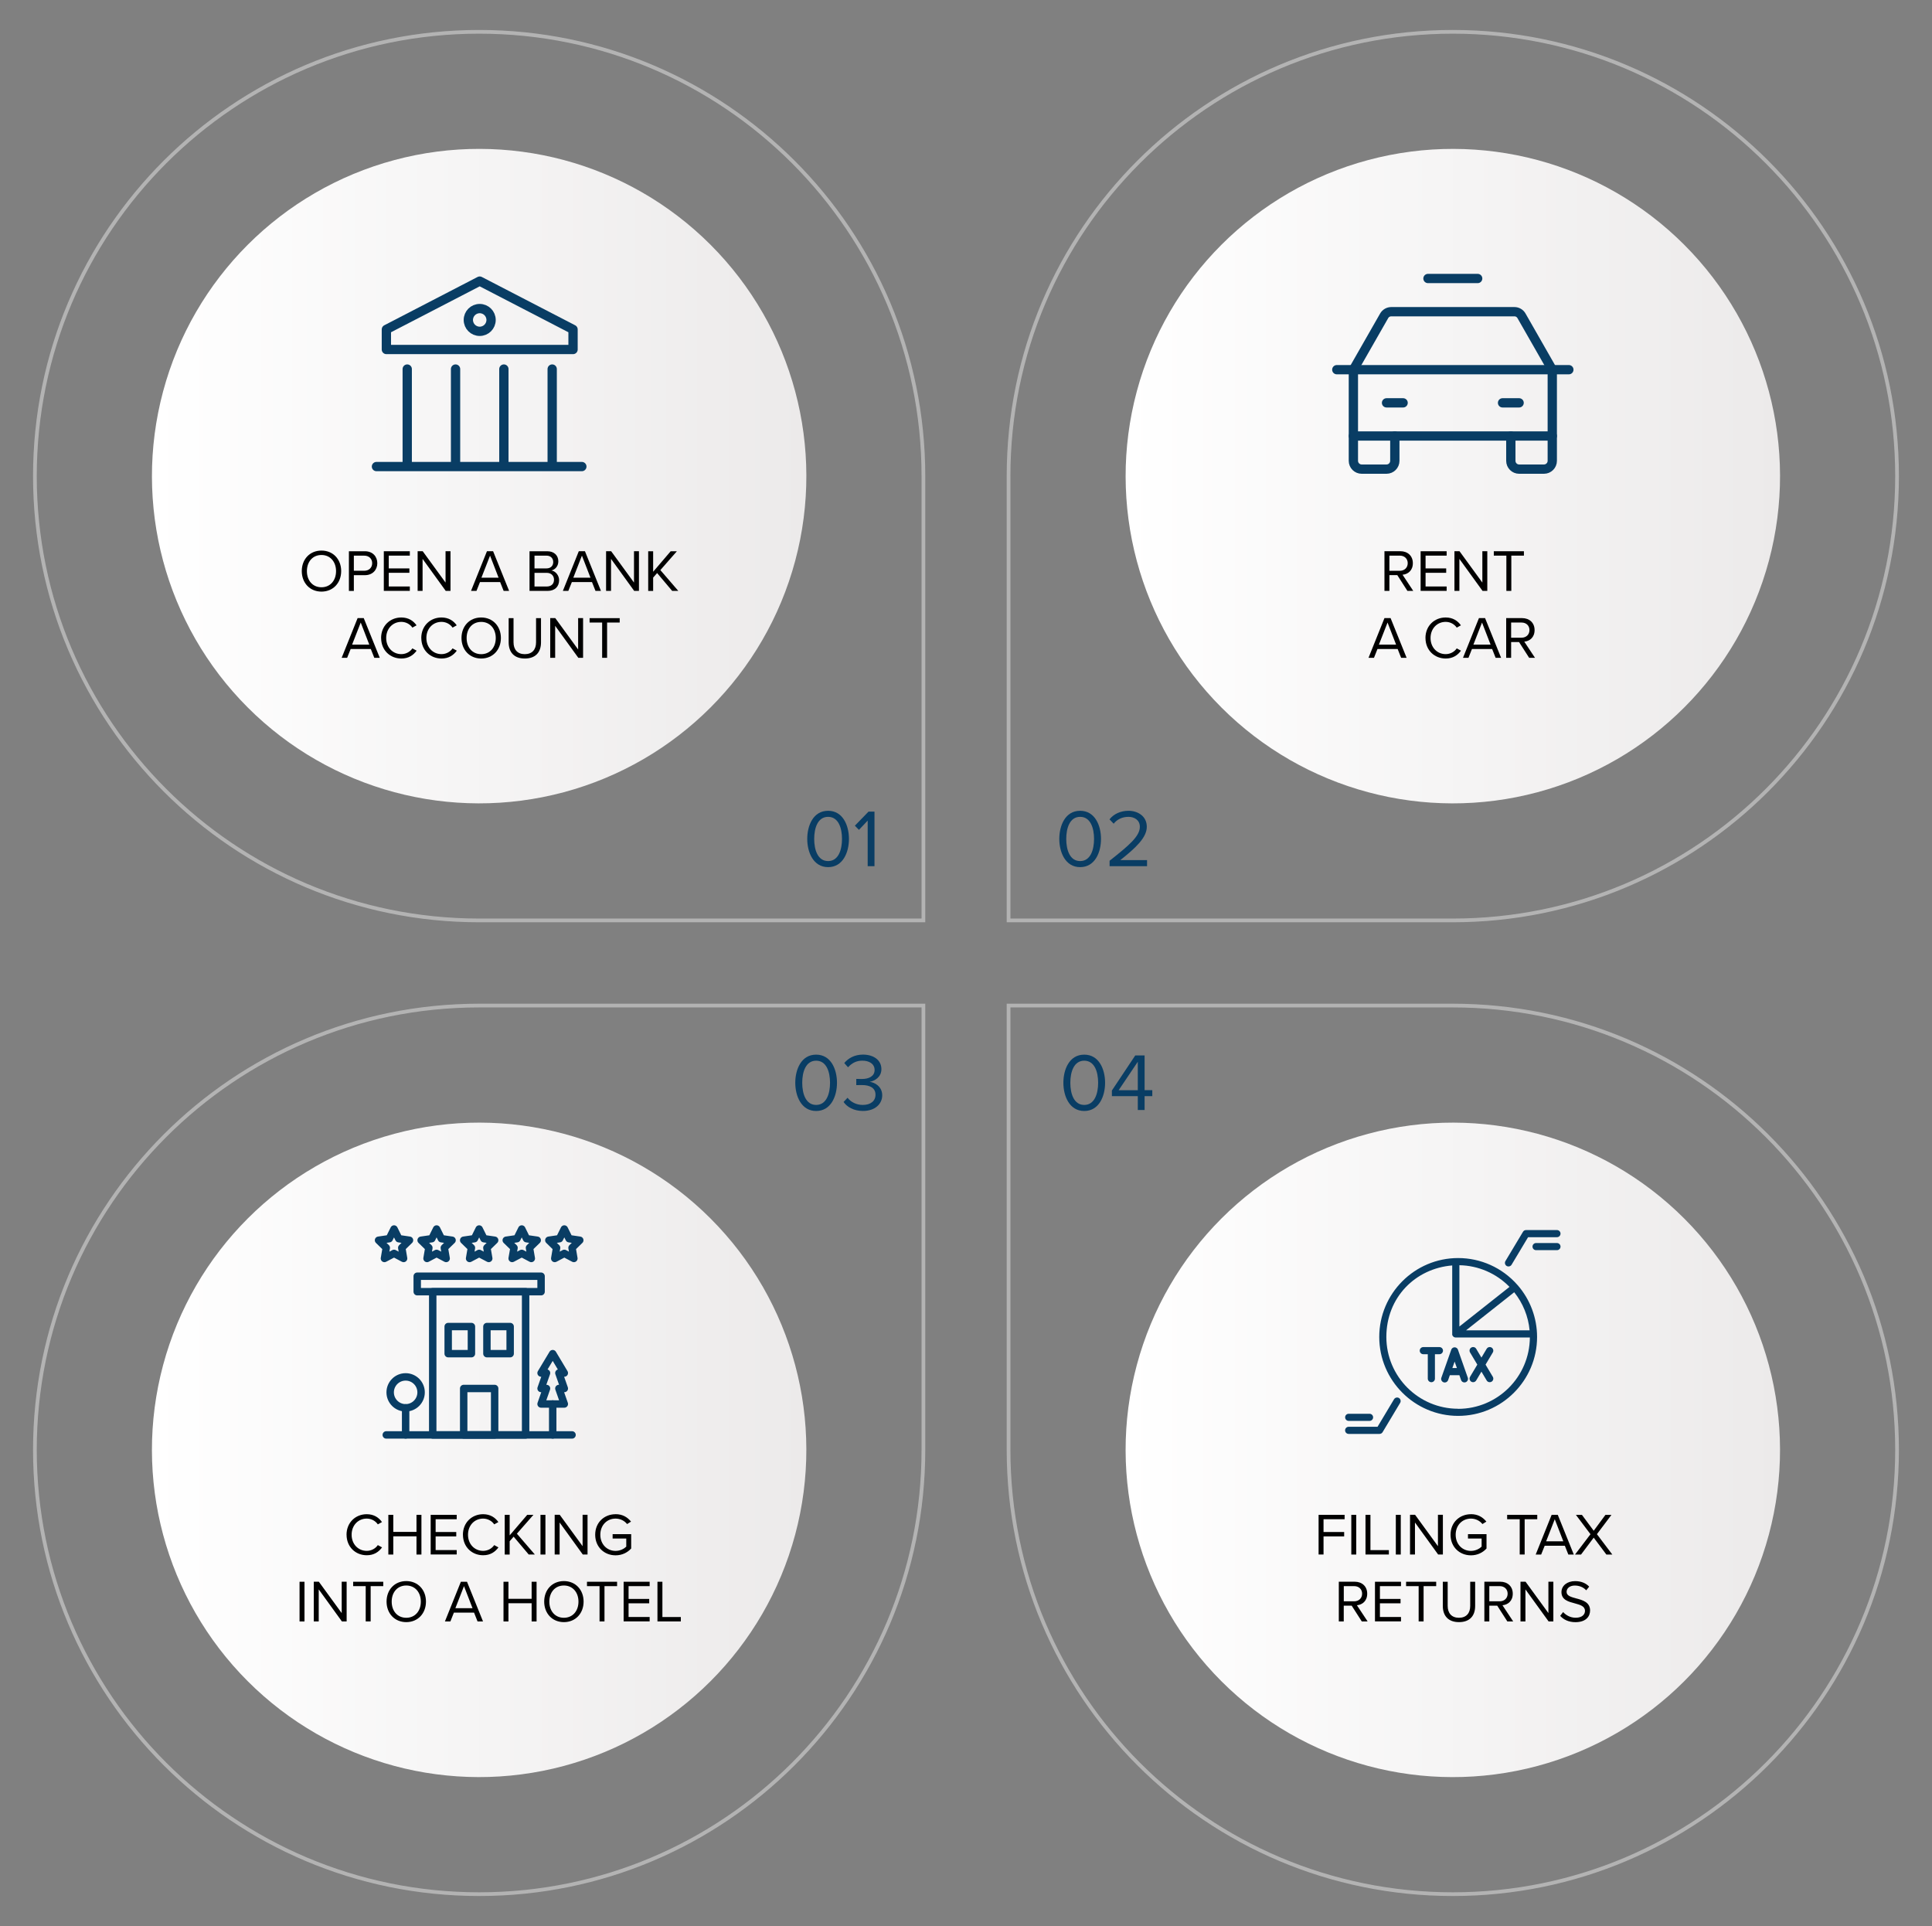 <?xml version="1.0" encoding="UTF-8"?>
<svg xmlns="http://www.w3.org/2000/svg" xmlns:xlink="http://www.w3.org/1999/xlink" id="Layer_1" data-name="Layer 1" viewBox="0 0 519.78 518.11">
  <rect x="0" y="0" width="519.78" height="518.11" fill="#808080" stroke="none"/>
  <defs>
    <style>
      .cls-1 {
        fill: url(#linear-gradient);
      }

      .cls-1, .cls-2, .cls-3, .cls-4, .cls-5, .cls-6 {
        stroke-width: 0px;
      }

      .cls-3 {
        fill: #093d64;
      }

      .cls-7 {
        stroke: #b3b3b3;
        stroke-miterlimit: 10;
      }

      .cls-7, .cls-8, .cls-9 {
        fill: none;
      }

      .cls-8 {
        stroke-width: 2.5px;
      }

      .cls-8, .cls-9 {
        stroke: #093d64;
        stroke-linecap: round;
        stroke-linejoin: round;
      }

      .cls-4 {
        fill: url(#linear-gradient-2);
      }

      .cls-5 {
        fill: url(#linear-gradient-3);
      }

      .cls-9 {
        stroke-width: 2px;
      }

      .cls-6 {
        fill: url(#linear-gradient-4);
      }
    </style>
    <linearGradient id="linear-gradient" x1="302.83" y1="390.03" x2="478.9" y2="390.03" gradientTransform="translate(390.28 -162.15) rotate(45)" gradientUnits="userSpaceOnUse">
      <stop offset="0" stop-color="#fff"></stop>
      <stop offset="1" stop-color="#eceaea"></stop>
    </linearGradient>
    <linearGradient id="linear-gradient-2" x1="40.88" y1="128.08" x2="216.95" y2="128.08" gradientTransform="translate(128.32 -53.64) rotate(45)" xlink:href="#linear-gradient"></linearGradient>
    <linearGradient id="linear-gradient-3" y1="128.08" y2="128.08" gradientTransform="translate(205.05 -238.87) rotate(45)" xlink:href="#linear-gradient"></linearGradient>
    <linearGradient id="linear-gradient-4" x1="40.88" x2="216.95" gradientTransform="translate(313.55 23.08) rotate(45)" xlink:href="#linear-gradient"></linearGradient>
  </defs>
  <path class="cls-7" d="M390.86,270.51h-119.52v119.52c0,66.01,53.51,119.52,119.52,119.52h0c66.01,0,119.52-53.51,119.52-119.52h0c0-66.01-53.51-119.52-119.52-119.52Z"></path>
  <circle class="cls-1" cx="390.86" cy="390.03" r="88.03" transform="translate(-161.31 390.62) rotate(-45)"></circle>
  <g>
    <path class="cls-3" d="M291.7,283.71c4,0,5.61,3.98,5.61,7.57s-1.61,7.59-5.61,7.59-5.61-4.03-5.61-7.59,1.58-7.57,5.61-7.57ZM291.7,285.34c-2.79,0-3.74,3.01-3.74,5.94s.95,5.96,3.74,5.96,3.74-3.04,3.74-5.96-.95-5.94-3.74-5.94Z"></path>
    <path class="cls-3" d="M306.11,294.88h-6.97v-1.52l6.29-9.44h2.51v9.35h2.07v1.61h-2.07v3.72h-1.83v-3.72ZM300.96,293.28h5.15v-7.66l-5.15,7.66Z"></path>
  </g>
  <path class="cls-7" d="M128.91,8.56h0C62.9,8.56,9.39,62.07,9.39,128.08h0c0,66.01,53.51,119.52,119.52,119.52h119.52v-119.52c0-66.01-53.51-119.52-119.52-119.52Z"></path>
  <circle class="cls-4" cx="128.91" cy="128.08" r="88.03" transform="translate(-52.81 128.67) rotate(-45)"></circle>
  <g>
    <path class="cls-3" d="M222.79,218.11c4,0,5.61,3.98,5.61,7.57s-1.61,7.59-5.61,7.59-5.61-4.03-5.61-7.59,1.58-7.57,5.61-7.57ZM222.79,219.74c-2.79,0-3.74,3.01-3.74,5.94s.95,5.96,3.74,5.96,3.74-3.04,3.74-5.96-.95-5.94-3.74-5.94Z"></path>
    <path class="cls-3" d="M233.44,220.75l-2.35,2.49-1.1-1.12,3.67-3.78h1.61v14.68h-1.83v-12.26Z"></path>
  </g>
  <path class="cls-7" d="M390.86,8.56h0c-66.01,0-119.52,53.51-119.52,119.52v119.52h119.52c66.01,0,119.52-53.51,119.52-119.52h0c0-66.01-53.51-119.52-119.52-119.52Z"></path>
  <circle class="cls-5" cx="390.86" cy="128.08" r="88.03" transform="translate(23.92 313.9) rotate(-45)"></circle>
  <g>
    <path class="cls-3" d="M290.6,218.11c4,0,5.61,3.98,5.61,7.57s-1.61,7.59-5.61,7.59-5.61-4.03-5.61-7.59,1.58-7.57,5.61-7.57ZM290.6,219.74c-2.79,0-3.74,3.01-3.74,5.94s.95,5.96,3.74,5.96,3.74-3.04,3.74-5.96-.95-5.94-3.74-5.94Z"></path>
    <path class="cls-3" d="M298.52,231.55c5.28-4.16,8.14-6.6,8.14-9.13,0-1.87-1.54-2.68-3.06-2.68-1.76,0-3.12.75-3.98,1.85l-1.12-1.17c1.12-1.47,3.04-2.31,5.1-2.31,2.44,0,4.93,1.39,4.93,4.31s-3.04,5.72-7.13,8.96h7.2v1.63h-10.08v-1.45Z"></path>
  </g>
  <path class="cls-7" d="M128.91,270.51c-66.01,0-119.52,53.51-119.52,119.52h0c0,66.01,53.51,119.52,119.52,119.52h0c66.01,0,119.52-53.51,119.52-119.52v-119.52h-119.52Z"></path>
  <circle class="cls-6" cx="128.91" cy="390.03" r="88.03" transform="translate(-238.04 205.39) rotate(-45)"></circle>
  <g>
    <path class="cls-3" d="M219.57,283.71c4,0,5.61,3.98,5.61,7.57s-1.61,7.59-5.61,7.59-5.61-4.03-5.61-7.59,1.58-7.57,5.61-7.57ZM219.57,285.34c-2.79,0-3.74,3.01-3.74,5.94s.95,5.96,3.74,5.96,3.74-3.04,3.74-5.96-.95-5.94-3.74-5.94Z"></path>
    <path class="cls-3" d="M228.02,295.3c.86,1.14,2.35,1.94,4.09,1.94,2.13,0,3.43-1.06,3.43-2.75,0-1.83-1.5-2.6-3.65-2.6-.62,0-1.3,0-1.52.02v-1.67c.24.02.92.02,1.52.02,1.85,0,3.41-.73,3.41-2.42s-1.5-2.51-3.28-2.51c-1.61,0-2.79.62-3.87,1.78l-1.01-1.14c1.06-1.28,2.75-2.27,5.02-2.27,2.82,0,4.97,1.43,4.97,3.92,0,2.11-1.78,3.17-3.17,3.41,1.34.11,3.39,1.25,3.39,3.61s-1.96,4.22-5.19,4.22c-2.49,0-4.31-1.1-5.21-2.42l1.08-1.14Z"></path>
  </g>
  <g>
    <path class="cls-2" d="M86.49,148.11c3.15,0,5.3,2.37,5.3,5.52s-2.15,5.52-5.3,5.52-5.3-2.37-5.3-5.52,2.13-5.52,5.3-5.52ZM86.49,149.3c-2.4,0-3.92,1.84-3.92,4.34s1.52,4.34,3.92,4.34,3.92-1.86,3.92-4.34-1.54-4.34-3.92-4.34Z"></path>
    <path class="cls-2" d="M93.87,148.29h4.29c2.15,0,3.35,1.47,3.35,3.22s-1.23,3.22-3.35,3.22h-2.96v4.24h-1.33v-10.68ZM98,149.47h-2.8v4.07h2.8c1.26,0,2.13-.83,2.13-2.03s-.86-2.03-2.13-2.03Z"></path>
    <path class="cls-2" d="M103.26,148.29h7v1.18h-5.67v3.44h5.55v1.18h-5.55v3.68h5.67v1.18h-7v-10.68Z"></path>
    <path class="cls-2" d="M113.69,150.35v8.61h-1.33v-10.68h1.36l6.15,8.44v-8.44h1.33v10.68h-1.28l-6.23-8.61Z"></path>
    <path class="cls-2" d="M134.54,156.59h-5.41l-.94,2.37h-1.47l4.29-10.68h1.65l4.31,10.68h-1.47l-.94-2.37ZM129.51,155.41h4.63l-2.3-5.94-2.32,5.94Z"></path>
    <path class="cls-2" d="M142.47,148.29h4.75c1.86,0,2.99,1.12,2.99,2.72,0,1.34-.9,2.24-1.87,2.45,1.14.18,2.08,1.34,2.08,2.62,0,1.71-1.14,2.88-3.09,2.88h-4.87v-10.68ZM147,152.91c1.2,0,1.84-.74,1.84-1.71s-.64-1.73-1.84-1.73h-3.2v3.44h3.2ZM147.07,157.78c1.25,0,1.98-.7,1.98-1.84,0-.98-.67-1.84-1.98-1.84h-3.27v3.68h3.27Z"></path>
    <path class="cls-2" d="M159.26,156.59h-5.41l-.95,2.37h-1.47l4.29-10.68h1.65l4.31,10.68h-1.47l-.94-2.37ZM154.23,155.41h4.63l-2.3-5.94-2.32,5.94Z"></path>
    <path class="cls-2" d="M164.39,150.35v8.61h-1.33v-10.68h1.36l6.15,8.44v-8.44h1.33v10.68h-1.28l-6.23-8.61Z"></path>
    <path class="cls-2" d="M176.79,154.16l-1.07,1.22v3.59h-1.33v-10.68h1.33v5.52l4.72-5.52h1.67l-4.45,5.07,4.83,5.6h-1.65l-4.05-4.8Z"></path>
    <path class="cls-2" d="M99.75,174.59h-5.41l-.95,2.37h-1.47l4.29-10.68h1.65l4.31,10.68h-1.47l-.94-2.37ZM94.72,173.41h4.63l-2.3-5.94-2.32,5.94Z"></path>
    <path class="cls-2" d="M102.53,171.63c0-3.28,2.42-5.52,5.44-5.52,1.94,0,3.25.91,4.1,2.11l-1.12.62c-.61-.9-1.71-1.55-2.98-1.55-2.29,0-4.07,1.79-4.07,4.34s1.78,4.34,4.07,4.34c1.26,0,2.37-.64,2.98-1.55l1.14.62c-.9,1.22-2.18,2.11-4.11,2.11-3.03,0-5.44-2.24-5.44-5.52Z"></path>
    <path class="cls-2" d="M113.34,171.63c0-3.28,2.42-5.52,5.44-5.52,1.94,0,3.25.91,4.1,2.11l-1.12.62c-.61-.9-1.71-1.55-2.98-1.55-2.29,0-4.07,1.79-4.07,4.34s1.78,4.34,4.07,4.34c1.26,0,2.37-.64,2.98-1.55l1.14.62c-.9,1.22-2.18,2.11-4.11,2.11-3.03,0-5.44-2.24-5.44-5.52Z"></path>
    <path class="cls-2" d="M129.46,166.11c3.15,0,5.3,2.37,5.3,5.52s-2.15,5.52-5.3,5.52-5.3-2.37-5.3-5.52,2.13-5.52,5.3-5.52ZM129.46,167.3c-2.4,0-3.92,1.84-3.92,4.34s1.52,4.34,3.92,4.34,3.92-1.86,3.92-4.34-1.54-4.34-3.92-4.34Z"></path>
    <path class="cls-2" d="M136.83,166.29h1.33v6.5c0,1.95,1.06,3.19,3.03,3.19s3.03-1.23,3.03-3.19v-6.5h1.33v6.51c0,2.66-1.46,4.35-4.35,4.35s-4.35-1.71-4.35-4.34v-6.53Z"></path>
    <path class="cls-2" d="M149.36,168.35v8.61h-1.33v-10.68h1.36l6.15,8.44v-8.44h1.33v10.68h-1.28l-6.23-8.61Z"></path>
    <path class="cls-2" d="M162,167.47h-3.38v-1.18h8.1v1.18h-3.39v9.49h-1.33v-9.49Z"></path>
  </g>
  <g>
    <path class="cls-2" d="M375.93,154.72h-2.13v4.24h-1.33v-10.68h4.29c1.95,0,3.35,1.25,3.35,3.22s-1.31,2.98-2.77,3.11l2.88,4.35h-1.57l-2.72-4.24ZM376.6,149.47h-2.8v4.08h2.8c1.26,0,2.13-.85,2.13-2.05s-.86-2.03-2.13-2.03Z"></path>
    <path class="cls-2" d="M382.2,148.29h7v1.18h-5.67v3.44h5.55v1.18h-5.55v3.68h5.67v1.18h-7v-10.68Z"></path>
    <path class="cls-2" d="M392.63,150.35v8.61h-1.33v-10.68h1.36l6.15,8.44v-8.44h1.33v10.68h-1.28l-6.23-8.61Z"></path>
    <path class="cls-2" d="M405.27,149.47h-3.38v-1.18h8.1v1.18h-3.39v9.49h-1.33v-9.49Z"></path>
    <path class="cls-2" d="M376,174.59h-5.41l-.94,2.37h-1.47l4.29-10.68h1.65l4.31,10.68h-1.47l-.94-2.37ZM370.97,173.41h4.63l-2.3-5.94-2.32,5.94Z"></path>
    <path class="cls-2" d="M383.5,171.63c0-3.28,2.42-5.52,5.44-5.52,1.94,0,3.25.91,4.1,2.11l-1.12.62c-.61-.9-1.71-1.55-2.98-1.55-2.29,0-4.07,1.79-4.07,4.34s1.78,4.34,4.07,4.34c1.26,0,2.37-.64,2.98-1.55l1.14.62c-.9,1.22-2.18,2.11-4.11,2.11-3.03,0-5.44-2.24-5.44-5.52Z"></path>
    <path class="cls-2" d="M401.42,174.59h-5.41l-.94,2.37h-1.47l4.29-10.68h1.65l4.31,10.68h-1.47l-.94-2.37ZM396.39,173.41h4.63l-2.3-5.94-2.32,5.94Z"></path>
    <path class="cls-2" d="M408.68,172.72h-2.13v4.24h-1.33v-10.68h4.29c1.95,0,3.35,1.25,3.35,3.22s-1.31,2.98-2.77,3.11l2.88,4.35h-1.57l-2.72-4.24ZM409.35,167.47h-2.8v4.08h2.8c1.26,0,2.13-.85,2.13-2.05s-.86-2.03-2.13-2.03Z"></path>
  </g>
  <g>
    <path class="cls-2" d="M93.23,412.86c0-3.28,2.42-5.52,5.44-5.52,1.94,0,3.25.91,4.1,2.11l-1.12.62c-.61-.9-1.71-1.55-2.98-1.55-2.29,0-4.07,1.79-4.07,4.34s1.78,4.34,4.07,4.34c1.26,0,2.37-.64,2.98-1.55l1.14.62c-.9,1.22-2.18,2.11-4.11,2.11-3.03,0-5.44-2.24-5.44-5.52Z"></path>
    <path class="cls-2" d="M112.05,413.29h-6.24v4.9h-1.33v-10.68h1.33v4.59h6.24v-4.59h1.33v10.68h-1.33v-4.9Z"></path>
    <path class="cls-2" d="M115.87,407.51h7v1.18h-5.67v3.44h5.55v1.18h-5.55v3.68h5.67v1.18h-7v-10.68Z"></path>
    <path class="cls-2" d="M124.54,412.86c0-3.28,2.42-5.52,5.44-5.52,1.94,0,3.25.91,4.1,2.11l-1.12.62c-.61-.9-1.71-1.55-2.98-1.55-2.29,0-4.07,1.79-4.07,4.34s1.78,4.34,4.07,4.34c1.26,0,2.37-.64,2.98-1.55l1.14.62c-.9,1.22-2.18,2.11-4.11,2.11-3.03,0-5.44-2.24-5.44-5.52Z"></path>
    <path class="cls-2" d="M138.19,413.38l-1.07,1.22v3.59h-1.33v-10.68h1.33v5.52l4.72-5.52h1.67l-4.45,5.07,4.83,5.6h-1.65l-4.05-4.8Z"></path>
    <path class="cls-2" d="M145.41,407.51h1.33v10.68h-1.33v-10.68Z"></path>
    <path class="cls-2" d="M150.56,409.57v8.61h-1.33v-10.68h1.36l6.15,8.44v-8.44h1.33v10.68h-1.28l-6.23-8.61Z"></path>
    <path class="cls-2" d="M165.62,407.33c1.89,0,3.2.83,4.15,2l-1.06.66c-.67-.86-1.81-1.47-3.09-1.47-2.34,0-4.11,1.79-4.11,4.34s1.78,4.35,4.11,4.35c1.28,0,2.34-.62,2.87-1.15v-2.18h-3.67v-1.18h4.99v3.86c-.99,1.1-2.45,1.84-4.19,1.84-3.04,0-5.49-2.22-5.49-5.54s2.45-5.52,5.49-5.52Z"></path>
    <path class="cls-2" d="M80.59,425.51h1.33v10.68h-1.33v-10.68Z"></path>
    <path class="cls-2" d="M85.75,427.57v8.61h-1.33v-10.68h1.36l6.15,8.44v-8.44h1.33v10.68h-1.28l-6.23-8.61Z"></path>
    <path class="cls-2" d="M98.39,426.69h-3.38v-1.18h8.1v1.18h-3.39v9.49h-1.33v-9.49Z"></path>
    <path class="cls-2" d="M109.3,425.33c3.15,0,5.3,2.37,5.3,5.52s-2.15,5.52-5.3,5.52-5.3-2.37-5.3-5.52,2.13-5.52,5.3-5.52ZM109.3,426.52c-2.4,0-3.92,1.84-3.92,4.34s1.52,4.34,3.92,4.34,3.92-1.86,3.92-4.34-1.54-4.34-3.92-4.34Z"></path>
    <path class="cls-2" d="M127.52,433.82h-5.41l-.94,2.37h-1.47l4.29-10.68h1.65l4.31,10.68h-1.47l-.94-2.37ZM122.5,432.63h4.63l-2.3-5.94-2.32,5.94Z"></path>
    <path class="cls-2" d="M143.03,431.29h-6.24v4.9h-1.33v-10.68h1.33v4.59h6.24v-4.59h1.33v10.68h-1.33v-4.9Z"></path>
    <path class="cls-2" d="M151.71,425.33c3.15,0,5.3,2.37,5.3,5.52s-2.15,5.52-5.3,5.52-5.3-2.37-5.3-5.52,2.13-5.52,5.3-5.52ZM151.71,426.52c-2.4,0-3.92,1.84-3.92,4.34s1.52,4.34,3.92,4.34,3.92-1.86,3.92-4.34-1.54-4.34-3.92-4.34Z"></path>
    <path class="cls-2" d="M161.3,426.69h-3.38v-1.18h8.1v1.18h-3.39v9.49h-1.33v-9.49Z"></path>
    <path class="cls-2" d="M167.78,425.51h7v1.18h-5.67v3.44h5.55v1.18h-5.55v3.68h5.67v1.18h-7v-10.68Z"></path>
    <path class="cls-2" d="M176.88,425.51h1.33v9.49h4.96v1.18h-6.29v-10.68Z"></path>
  </g>
  <g>
    <path class="cls-2" d="M354.75,407.51h7v1.18h-5.67v3.44h5.55v1.18h-5.55v4.87h-1.33v-10.68Z"></path>
    <path class="cls-2" d="M363.55,407.51h1.33v10.68h-1.33v-10.68Z"></path>
    <path class="cls-2" d="M367.37,407.51h1.33v9.49h4.96v1.18h-6.29v-10.68Z"></path>
    <path class="cls-2" d="M375.53,407.51h1.33v10.68h-1.33v-10.68Z"></path>
    <path class="cls-2" d="M380.68,409.57v8.61h-1.33v-10.68h1.36l6.15,8.44v-8.44h1.33v10.68h-1.28l-6.23-8.61Z"></path>
    <path class="cls-2" d="M395.74,407.33c1.89,0,3.2.83,4.15,2l-1.06.66c-.67-.86-1.81-1.47-3.09-1.47-2.34,0-4.11,1.79-4.11,4.34s1.78,4.35,4.11,4.35c1.28,0,2.34-.62,2.87-1.15v-2.18h-3.67v-1.18h4.99v3.86c-.99,1.1-2.45,1.84-4.19,1.84-3.04,0-5.49-2.22-5.49-5.54s2.45-5.52,5.49-5.52Z"></path>
    <path class="cls-2" d="M408.86,408.69h-3.38v-1.18h8.1v1.18h-3.39v9.49h-1.33v-9.49Z"></path>
    <path class="cls-2" d="M420.99,415.82h-5.41l-.95,2.37h-1.47l4.29-10.68h1.65l4.31,10.68h-1.47l-.94-2.37ZM415.96,414.63h4.63l-2.3-5.94-2.32,5.94Z"></path>
    <path class="cls-2" d="M428.77,413.64l-3.41,4.55h-1.62l4.16-5.47-3.92-5.2h1.62l3.17,4.27,3.15-4.27h1.62l-3.91,5.19,4.15,5.49h-1.6l-3.41-4.55Z"></path>
    <path class="cls-2" d="M363.65,431.94h-2.13v4.24h-1.33v-10.68h4.29c1.95,0,3.35,1.25,3.35,3.22s-1.31,2.98-2.77,3.11l2.88,4.35h-1.57l-2.72-4.24ZM364.33,426.69h-2.8v4.08h2.8c1.26,0,2.13-.85,2.13-2.05s-.86-2.03-2.13-2.03Z"></path>
    <path class="cls-2" d="M369.92,425.51h7v1.18h-5.67v3.44h5.55v1.18h-5.55v3.68h5.67v1.18h-7v-10.68Z"></path>
    <path class="cls-2" d="M381.67,426.69h-3.38v-1.18h8.1v1.18h-3.39v9.49h-1.33v-9.49Z"></path>
    <path class="cls-2" d="M388.15,425.51h1.33v6.5c0,1.95,1.06,3.19,3.03,3.19s3.03-1.23,3.03-3.19v-6.5h1.33v6.51c0,2.66-1.46,4.35-4.35,4.35s-4.35-1.71-4.35-4.34v-6.53Z"></path>
    <path class="cls-2" d="M402.81,431.94h-2.13v4.24h-1.33v-10.68h4.29c1.95,0,3.35,1.25,3.35,3.22s-1.31,2.98-2.77,3.11l2.88,4.35h-1.57l-2.72-4.24ZM403.48,426.69h-2.8v4.08h2.8c1.26,0,2.13-.85,2.13-2.05s-.86-2.03-2.13-2.03Z"></path>
    <path class="cls-2" d="M410.4,427.57v8.61h-1.33v-10.68h1.36l6.15,8.44v-8.44h1.33v10.68h-1.28l-6.23-8.61Z"></path>
    <path class="cls-2" d="M420.55,433.67c.7.78,1.86,1.52,3.36,1.52,1.9,0,2.51-1.02,2.51-1.84,0-1.28-1.3-1.63-2.71-2.02-1.71-.45-3.62-.93-3.62-3.03,0-1.76,1.57-2.96,3.67-2.96,1.63,0,2.9.54,3.79,1.49l-.8.98c-.8-.88-1.92-1.28-3.09-1.28-1.28,0-2.19.69-2.19,1.7,0,1.07,1.23,1.39,2.59,1.76,1.74.46,3.73,1.01,3.73,3.25,0,1.55-1.06,3.14-3.94,3.14-1.86,0-3.22-.7-4.1-1.7l.78-1.01Z"></path>
  </g>
  <g>
    <line class="cls-8" x1="101.28" y1="125.51" x2="156.54" y2="125.51"></line>
    <line class="cls-8" x1="109.56" y1="99.28" x2="109.56" y2="124.99"></line>
    <line class="cls-8" x1="122.56" y1="99.28" x2="122.56" y2="124.99"></line>
    <line class="cls-8" x1="135.56" y1="99.28" x2="135.56" y2="124.99"></line>
    <line class="cls-8" x1="148.56" y1="99.28" x2="148.56" y2="124.99"></line>
    <polygon class="cls-8" points="154.17 88.62 129.06 75.62 103.95 88.62 103.95 94.02 154.17 94.02 154.17 88.62"></polygon>
    <circle class="cls-8" cx="129.06" cy="86.07" r="3.06"></circle>
  </g>
  <g>
    <line class="cls-8" x1="359.65" y1="99.45" x2="422.08" y2="99.45"></line>
    <path class="cls-8" d="M417.62,117.28v6.69c0,1.23-1,2.23-2.23,2.23h-6.69c-1.23,0-2.23-1-2.23-2.23v-6.69"></path>
    <path class="cls-8" d="M375.26,117.28v6.69c0,1.23-1,2.23-2.23,2.23h-6.69c-1.23,0-2.23-1-2.23-2.23v-6.69"></path>
    <line class="cls-8" x1="373.03" y1="108.37" x2="377.49" y2="108.37"></line>
    <line class="cls-8" x1="404.24" y1="108.37" x2="408.7" y2="108.37"></line>
    <path class="cls-8" d="M417.62,99.45l-8.28-14.49c-.39-.69-1.13-1.12-1.92-1.11h-33.11c-.8,0-1.53.42-1.92,1.11l-8.28,14.49v17.84h53.51v-17.84Z"></path>
    <line class="cls-8" x1="384.18" y1="74.92" x2="397.55" y2="74.92"></line>
  </g>
  <g id="_21._rating" data-name="21. rating">
    <rect class="cls-9" x="116.42" y="347.49" width="24.99" height="38.53"></rect>
    <rect class="cls-9" x="112.25" y="343.32" width="33.32" height="4.16"></rect>
    <rect class="cls-9" x="124.75" y="373.52" width="8.33" height="12.49"></rect>
    <rect class="cls-9" x="120.58" y="356.86" width="6.25" height="7.29"></rect>
    <rect class="cls-9" x="131" y="356.86" width="6.25" height="7.29"></rect>
    <line class="cls-9" x1="103.92" y1="386.01" x2="153.9" y2="386.01"></line>
    <polygon class="cls-9" points="150.36 369.36 151.82 369.36 148.7 364.15 145.57 369.36 147.03 369.36 145.57 373.52 147.03 373.52 145.57 377.69 151.82 377.69 150.36 373.52 151.82 373.52 150.36 369.36"></polygon>
    <line class="cls-9" x1="148.7" y1="377.69" x2="148.7" y2="386.01"></line>
    <line class="cls-9" x1="109.13" y1="386.01" x2="109.13" y2="378.73"></line>
    <circle class="cls-9" cx="109.13" cy="374.56" r="4.16"></circle>
    <polygon class="cls-9" points="128.91 330.62 130.2 333.22 133.08 333.64 130.99 335.67 131.49 338.54 128.91 337.18 126.34 338.54 126.83 335.67 124.75 333.64 127.63 333.22 128.91 330.62"></polygon>
    <polygon class="cls-9" points="140.37 330.62 141.65 333.22 144.53 333.64 142.45 335.67 142.94 338.54 140.37 337.18 137.79 338.54 138.29 335.67 136.2 333.64 139.08 333.22 140.37 330.62"></polygon>
    <polygon class="cls-9" points="151.82 330.62 153.11 333.22 155.98 333.64 153.9 335.67 154.39 338.54 151.82 337.18 149.25 338.54 149.74 335.67 147.66 333.64 150.53 333.22 151.82 330.62"></polygon>
    <polygon class="cls-9" points="117.46 330.62 118.75 333.22 121.62 333.64 119.54 335.67 120.03 338.54 117.46 337.18 114.89 338.54 115.38 335.67 113.3 333.64 116.17 333.22 117.46 330.62"></polygon>
    <polygon class="cls-9" points="106.01 330.62 107.29 333.22 110.17 333.64 108.09 335.67 108.58 338.54 106.01 337.18 103.43 338.54 103.92 335.67 101.84 333.64 104.72 333.22 106.01 330.62"></polygon>
  </g>
  <g>
    <path class="cls-3" d="M408.28,345.7s-.07-.08-.11-.12c-4.02-4.55-9.8-7.15-15.87-7.15-11.71,0-21.23,9.53-21.23,21.23s9.53,21.23,21.23,21.23,21.23-9.53,21.23-21.23c0-5.12-1.85-10.06-5.21-13.92l-.03-.04ZM411.52,357.87h-17.09l12.95-10.24c2.35,2.94,3.79,6.5,4.14,10.24ZM406.11,346.19l-13.48,10.66v-16.49c5.09.09,9.93,2.18,13.48,5.83h0ZM392.29,378.97c-10.65,0-19.31-8.66-19.31-19.31s7.81-18.43,17.72-19.24v18.54s0,.03,0,.05,0,.03,0,.05v.05s.02.03.03.05l.02.04.02.05s.01.03.02.04.02.03.03.05l.02.03.04.05.02.02h0s.05.05.07.08h0s.04.05.07.07l.03.03.05.03.04.02s.03.02.05.03l.04.02s.04.02.06.02h.03s.07.03.07.03h.03s.05.02.08.02h.02s.07,0,.1,0h19.95c-.07,10.61-8.7,19.2-19.31,19.2Z"></path>
    <path class="cls-3" d="M405.35,340.56c.45.27,1.04.12,1.32-.33,0,0,0,0,0,0l4.44-7.41h7.77c.53,0,.96-.43.96-.96s-.43-.96-.96-.96h-8.32c-.34,0-.65.18-.82.47l-4.72,7.87c-.27.45-.13,1.04.33,1.32,0,0,0,0,0,0Z"></path>
    <path class="cls-3" d="M418.88,334.39h-5.62c-.53,0-.96.43-.96.96s.43.96.96.96h5.62c.53,0,.96-.43.96-.96s-.43-.96-.96-.96Z"></path>
    <path class="cls-3" d="M376.37,376.08c-.46-.27-1.04-.12-1.32.33l-4.44,7.41h-7.77c-.53,0-.96.43-.96.96s.43.96.96.96h8.31c.34,0,.65-.18.82-.47l4.72-7.88c.27-.45.12-1.04-.33-1.32,0,0,0,0,0,0Z"></path>
    <path class="cls-3" d="M362.85,382.24h5.61c.53,0,.96-.43.96-.96s-.43-.96-.96-.96h-5.61c-.53,0-.96.43-.96.96s.43.96.96.96Z"></path>
    <path class="cls-3" d="M392.25,363.09c-.18-.5-.72-.76-1.22-.59-.28.1-.49.31-.59.59l-1.52,4.31h0l-1.14,3.22c-.18.5.09,1.05.59,1.23.5.18,1.05-.09,1.23-.59l.46-1.31h2.57l.46,1.31c.18.5.74.75,1.23.57.49-.18.74-.71.58-1.2l-2.65-7.53ZM390.74,368.02l.61-1.73.61,1.73h-1.22Z"></path>
    <path class="cls-3" d="M388.22,363.34c0-.53-.43-.96-.96-.96h-4.34c-.53,0-.96.43-.96.96s.43.96.96.96h1.21v6.57c0,.53.43.96.96.96s.96-.43.96-.96v-6.57h1.21c.53,0,.96-.43.96-.96Z"></path>
    <path class="cls-3" d="M401.29,362.51c-.46-.27-1.04-.12-1.32.33l-1.41,2.37-1.41-2.37c-.27-.46-.86-.6-1.32-.33s-.6.86-.33,1.32l1.95,3.27-1.95,3.27c-.27.46-.12,1.04.33,1.32s1.04.12,1.32-.33l1.41-2.37,1.41,2.37c.27.46.86.6,1.32.33s.6-.86.33-1.32l-1.95-3.27,1.95-3.27c.27-.46.12-1.04-.33-1.32Z"></path>
  </g>
</svg>
